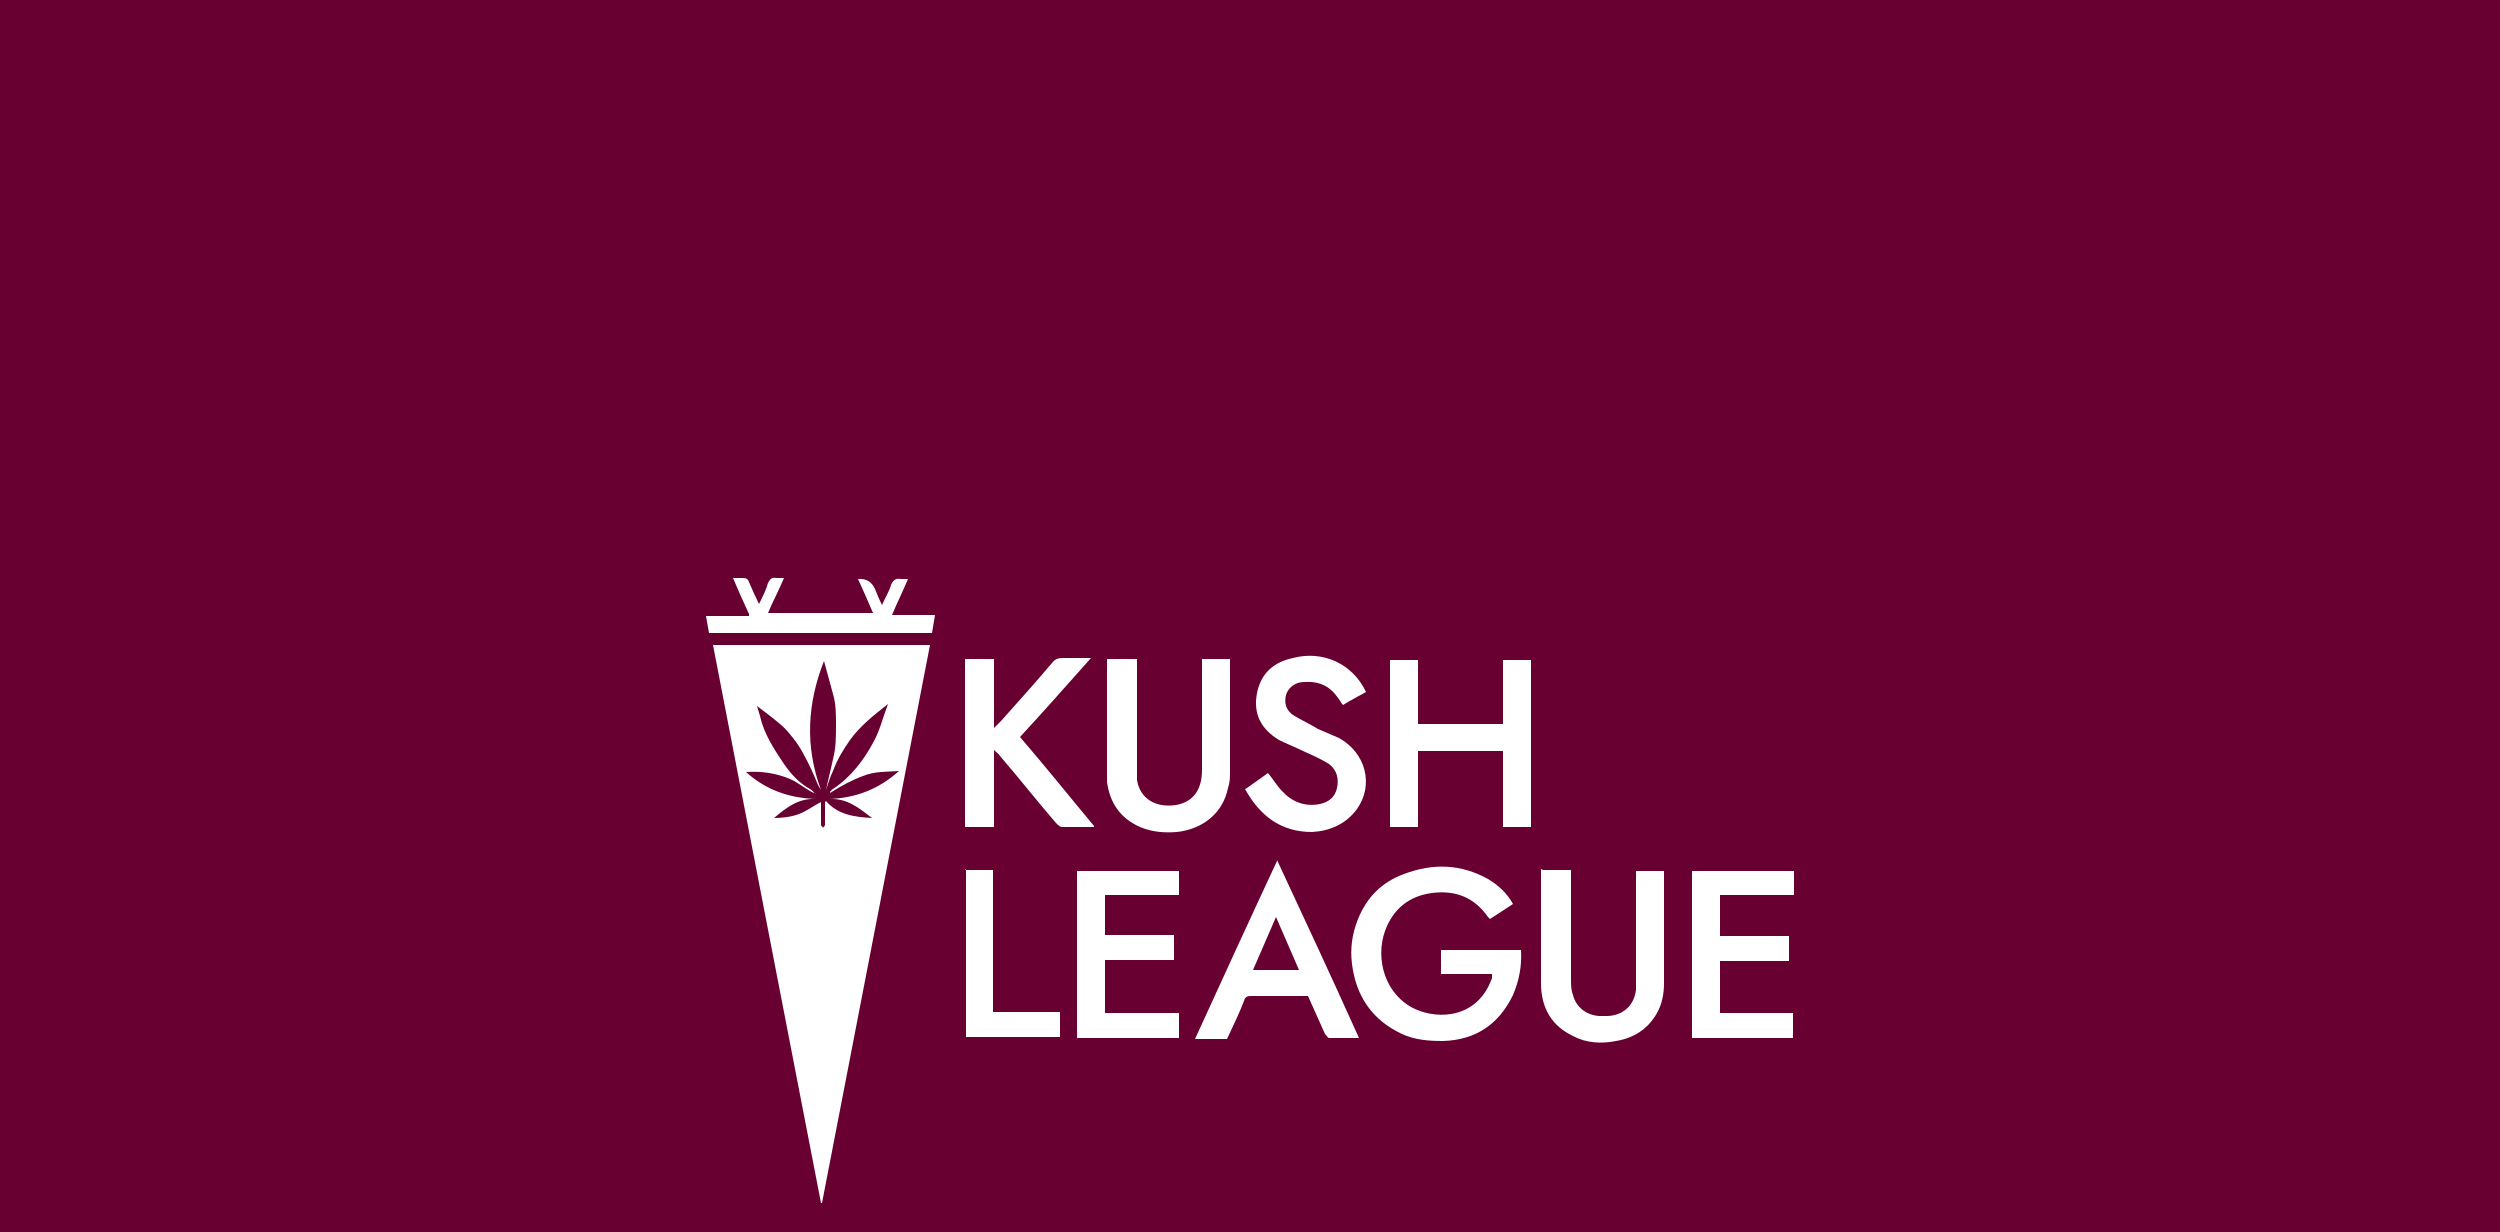 <svg viewBox="0 0 250 123.2" xmlns="http://www.w3.org/2000/svg" data-name="Layer 1" id="Layer_1">
  <defs>
    <style>
      .cls-1 {
        fill: #690032;
      }

      .cls-2 {
        fill: #fff;
      }
    </style>
  </defs>
  <rect height="141.9" width="267.93" y="-9.35" x="-10.97" class="cls-1"></rect>
  <g>
    <path d="M71.3,64.5h21.7c-3.6,18.6-7.2,37.2-10.8,55.8h-.1c-3.6-18.6-7.2-37.1-10.8-55.8h0ZM81.5,79.3c-.2,0-.3-.1-.5-.2-.7-.4-1.3-.9-2-1.2-1.4-.6-2.9-.8-4.4-.7,2,1.8,4.3,2.6,7,2.7-1.8-.1-3,.9-4.2,1.9.8,0,1.7-.1,2.5-.4s1.4-.8,2.2-1.2v2.3c0,.1.2.2.2.3,0-.1.2-.2.2-.3v-2.3l.1-.1c1.2,1.4,2.9,1.6,4.6,1.7-1.3-1-2.5-2-4.3-1.9,2.7-.1,5-1,7-2.8-1.2.1-2.4,0-3.6.5-1.1.4-2.2,1-3.3,1.7,0-.1,0-.2.1-.2,0,0,.1-.2.2-.2,1.8-1.2,3.1-2.9,4.1-4.8.6-1.1.9-2.4,1.4-3.7h0c-1.4,1.1-2.8,2.2-3.8,3.6-.7,1-1.3,2-1.7,3.1-.3.6-.5,1.3-.7,1.9h0c.2-1,.5-2.1.7-3.1.3-1.1.3-2.3.3-3.4s0-2.1-.3-3.1c-.3-1.1-.6-2.2-.9-3.3-1.7,4.3-1.9,8.6-.3,12.9-.1-.2-.2-.3-.3-.5-.4-1-.9-2.1-1.4-3-.3-.6-.7-1.2-1.1-1.7-.4-.5-.8-1-1.3-1.4-.7-.6-1.5-1.2-2.3-1.8h0c.1.3.2.7.3,1,.4,1.8,1.4,3.3,2.4,4.8.7,1,1.5,1.9,2.6,2.5.2.1.4.4.6.5h0l-.1-.1Z" class="cls-2"></path>
    <path d="M151.3,90.4c-.8.5-1.5,1-2.3,1.5,0,0-.1-.1-.2-.2-1.4-2-3.3-2.7-5.6-2.4-2.3.3-3.9,1.6-4.7,3.8-1,2.8,0,6.4,3,7.8,2.4,1.1,6.3.9,7.7-3.1v-.4h-5.1v-2.4h8c.1,1.6-.2,3.1-.8,4.5-1.4,2.9-3.7,4.5-7,4.6-1.4,0-2.8-.1-4.1-.7-3-1.4-4.6-3.8-5-7-.2-1.5,0-3,.6-4.5.9-2.2,2.4-3.7,4.6-4.5,2.9-1.1,5.7-1,8.4.5,1,.6,1.9,1.4,2.5,2.5h0Z" class="cls-2"></path>
    <path d="M153.1,82.7h-2.8v-7.6h-8.5v7.6h-2.8v-16.7h2.8v6.4h8.5v-6.4h2.8v16.8-.1Z" class="cls-2"></path>
    <path d="M154.3,87h2.8v10.9c0,.6,0,1.1.2,1.6.3,1.2,1.3,2,2.6,2.1h.9c1.6-.1,2.6-1.1,2.8-2.6v-11.2c0-3.4,0-.5,0-.7h2.8v11.2c0,1.1-.2,2.1-.7,3-.9,1.6-2.3,2.5-4.1,2.8-1.5.3-3,.2-4.3-.5-2.1-1-3.1-2.7-3.2-5v-11.7l.2.1Z" class="cls-2"></path>
    <path d="M109.4,82.7h-3.2c-.2,0-.4-.2-.6-.4-1.9-2.2-3.7-4.5-5.6-6.7-.1-.2-.3-.3-.6-.6v7.7h-2.9v-16.8h2.9v6.9c.3-.3.5-.5.7-.7,1.7-1.9,3.4-3.8,5.1-5.8.3-.4.6-.5,1.1-.5h2.8c-2.4,2.7-4.7,5.3-7.1,7.9,2.5,2.9,4.9,5.9,7.4,8.9v.1Z" class="cls-2"></path>
    <path d="M110.8,65.9h2.9v12.1c.3,1.9,1.9,2.8,3.9,2.5,1.7-.3,2.6-1.5,2.6-3.5v-11.1h2.8v11.2c0,.6,0,1.1-.2,1.7-.5,2.5-2.5,4.1-5.1,4.4-1.3.1-2.5,0-3.7-.5-2-.9-3-2.4-3.3-4.5v-12.3h.1Z" class="cls-2"></path>
    <path d="M110.5,89.4v4.1h6.9v2.5h-6.9v5.3h7.4v2.5h-10.2v-16.7h10.2v2.4h-7.4v-.1Z" class="cls-2"></path>
    <path d="M124.7,78.8c.7-.5,1.4-1,2.1-1.5.5.6.9,1.3,1.4,1.8,1,1.1,2.3,1.6,3.8,1.3.9-.2,1.5-.7,1.7-1.6s0-1.8-.8-2.4c-.8-.5-1.7-.9-2.6-1.3-.8-.4-1.6-.7-2.4-1.1-1.8-1.1-2.6-2.6-2.2-4.7.4-2,1.7-3.1,3.6-3.5,3-.8,6,.6,7.3,3.4-.7.4-1.5.8-2.3,1.3-.2-.2-.3-.5-.5-.7-.8-1.2-1.9-1.7-3.4-1.6-.9,0-1.6.6-1.8,1.3-.2.8,0,1.5.7,2,.8.5,1.7.9,2.5,1.4.7.3,1.4.6,2.1.9,2.7,1.5,3.5,4.7,1.8,7.1-1.1,1.5-2.7,2.2-4.5,2.3-3.1,0-5.2-1.6-6.7-4.3l.2-.1Z" class="cls-2"></path>
    <path d="M127.7,86c2.8,6,5.5,11.8,8.2,17.8h-3c-.1,0-.3-.3-.4-.4-.6-1.3-1.1-2.5-1.7-3.8h-5.7c-.4,0-.6.1-.7.5-.5,1.3-1.1,2.5-1.7,3.8h-3.2c2.7-5.9,5.4-11.8,8.2-17.8v-.1ZM129.9,97c-.8-1.8-1.5-3.5-2.3-5.3-.8,1.8-1.5,3.5-2.3,5.3h4.6Z" class="cls-2"></path>
    <path d="M171.9,101.3h7.4v2.5h-10.1v-16.7h10.2v2.4h-7.4v4.1h6.9v2.5h-6.9v5.3l-.1-.1Z" class="cls-2"></path>
    <path d="M96.5,87h2.8v14.2h6.7v2.5h-9.4v-16.8l-.1.1Z" class="cls-2"></path>
    <path d="M74.9,61.4c-.6-1.3-1.1-2.4-1.6-3.6h1c.3,0,.5.1.6.4.3.7.6,1.4,1,2.2.4-.8.7-1.4.9-2.1.2-.4.4-.6.8-.5h.8c-.5,1.2-1.1,2.3-1.6,3.5h10.5c-.5-1.2-1-2.3-1.5-3.4h0c.8-.07,1.37.27,1.7,1,.2.5.4,1,.7,1.6.3-.7.7-1.3.9-2,.2-.5.5-.7,1-.6h.7c-.5,1.2-1.1,2.4-1.6,3.6h4.3c-.1.6-.2,1.2-.3,1.8h-22.3c-.1-.6-.2-1.1-.3-1.7h4.3v-.2Z" class="cls-2"></path>
    <path d="M81.5,79.3h.1v.2-.2h-.1Z" class="cls-2"></path>
  </g>
</svg>